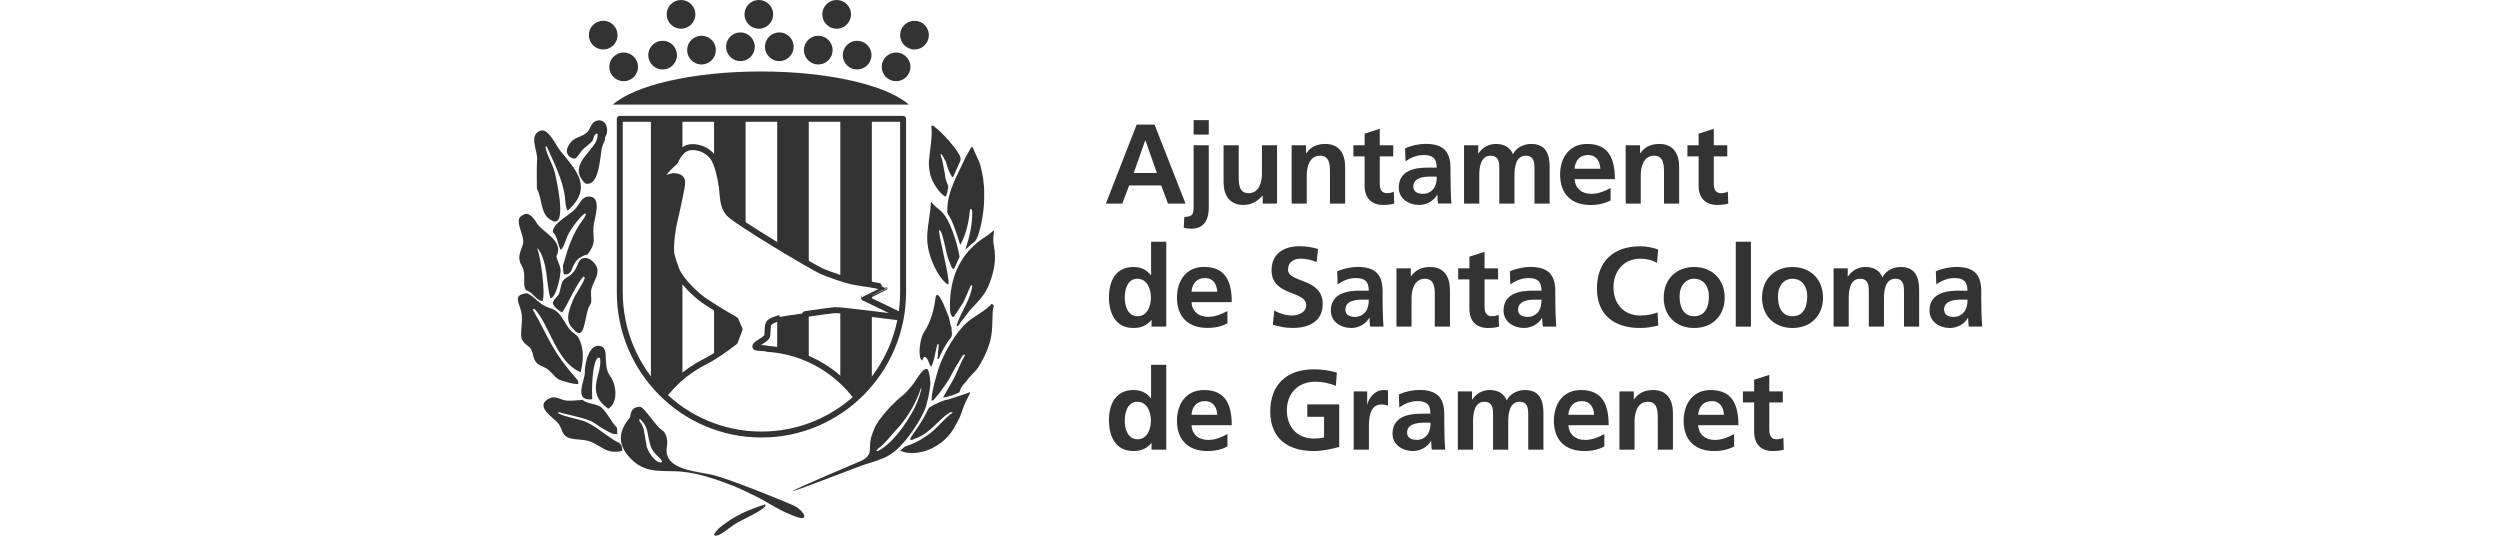 <?xml version="1.0" encoding="UTF-8" standalone="no"?> <svg xmlns="http://www.w3.org/2000/svg" xmlns:xlink="http://www.w3.org/1999/xlink" xmlns:serif="http://www.serif.com/" width="100%" height="100%" viewBox="0 0 210 45" version="1.1" xml:space="preserve" style="fill-rule:evenodd;clip-rule:evenodd;stroke-linejoin:round;stroke-miterlimit:2;"> <g> <g> <clipPath id="_clip1"> <path d="M52.077,9.989L52.077,24.476C52.077,31.044 57.403,36.375 63.976,36.375C70.55,36.375 75.875,31.049 75.875,24.476L75.875,9.989L52.077,9.989Z"></path> </clipPath> <g clip-path="url(#_clip1)"> <path d="M54.675,43.647L54.675,43.994L54.841,43.994C54.784,43.88 54.727,43.761 54.675,43.647M57.325,12.712L57.325,5.269L54.675,5.269L54.675,35.014C55.302,33.679 56.213,32.504 57.325,31.557L57.325,23.25C57.139,22.996 56.989,22.742 56.901,22.509C56.487,21.417 56.466,21.169 56.466,20.698C56.466,20.227 56.585,19.176 56.735,18.55C56.885,17.924 57.144,16.77 57.243,16.262C57.269,16.123 57.3,15.978 57.325,15.833L57.325,14.968C57.325,14.968 57.315,14.948 57.31,14.937C57.124,14.751 56.746,14.689 56.513,14.751C56.109,14.86 55.617,15.056 55.617,15.056C55.617,15.056 55.68,14.735 55.778,14.601C56.373,13.814 56.746,13.638 56.823,13.478C56.87,13.385 57.025,13.007 57.32,12.707" style="fill:#333;fill-rule:nonzero;"></path> <path d="M61.616,26.578C61.347,26.438 60.628,26.013 59.981,25.605L59.981,29.869C60.633,29.476 61.249,29.021 61.839,28.581L62.232,27.535L61.896,26.754C61.797,26.681 61.699,26.619 61.621,26.578M62.631,18.809L62.631,5.274L59.981,5.274L59.981,13.162C60.022,13.214 60.058,13.271 60.089,13.328C60.415,13.923 60.612,14.813 60.731,15.657C60.85,16.5 60.773,17.189 61.295,17.836C61.425,17.996 61.932,18.358 62.631,18.814" style="fill:#333;fill-rule:nonzero;"></path> <path d="M65.627,26.593C65.493,26.629 65.384,26.666 65.286,26.702L65.286,29.259C66.217,29.383 67.102,29.637 67.936,29.999L67.936,26.252C66.776,26.417 65.627,26.593 65.627,26.598M67.936,22.038L67.936,5.274L65.286,5.274L65.286,20.475C66.248,21.06 67.211,21.624 67.936,22.044" style="fill:#333;fill-rule:nonzero;"></path> <path d="M73.236,26.241C72.18,26.112 71.129,25.993 70.586,25.951L70.586,31.655C71.719,32.644 72.63,33.875 73.236,35.273L73.236,26.241ZM73.236,24.626C72.925,24.782 72.677,24.906 72.677,24.906C72.677,24.906 72.899,25.015 73.236,25.175L73.236,24.626ZM72.961,43.994L73.236,43.994L73.236,43.42C73.153,43.616 73.055,43.803 72.961,43.994M73.236,23.793L73.236,5.274L70.586,5.274L70.586,23.229C71.005,23.369 71.409,23.488 71.678,23.545C72.283,23.674 72.936,23.741 73.205,23.793C73.215,23.793 73.231,23.793 73.241,23.798" style="fill:#333;fill-rule:nonzero;"></path> </g> </g> <path d="M96.729,37.773L97.966,37.773L97.966,30.641L96.692,30.641L96.692,33.446L96.672,33.446C96.294,32.98 95.844,32.763 95.207,32.763C93.706,32.763 93.152,33.958 93.152,35.309C93.152,36.66 93.706,37.887 95.207,37.887C95.807,37.887 96.33,37.695 96.708,37.219L96.729,37.219L96.729,37.773ZM94.482,35.309C94.482,34.652 94.71,33.751 95.538,33.751C96.366,33.751 96.677,34.626 96.677,35.309C96.677,35.992 96.403,36.898 95.554,36.898C94.705,36.898 94.477,35.987 94.477,35.309" style="fill:#333;fill-rule:nonzero;"></path> <path d="M103.105,36.458C102.629,36.722 102.096,36.955 101.48,36.955C100.693,36.955 100.139,36.51 100.083,35.718L103.467,35.718C103.467,34.005 102.955,32.763 101.138,32.763C99.617,32.763 98.866,33.932 98.866,35.351C98.866,36.955 99.808,37.887 101.423,37.887C102.106,37.887 102.639,37.752 103.105,37.499L103.105,36.458ZM100.083,34.843C100.139,34.186 100.502,33.694 101.216,33.694C101.93,33.694 102.215,34.227 102.251,34.843L100.083,34.843Z" style="fill:#333;fill-rule:nonzero;"></path> <path d="M112.297,31.298C111.728,31.127 111.117,31.024 110.346,31.024C108.095,31.024 106.702,32.297 106.702,34.569C106.702,36.841 108.193,37.887 110.346,37.887C111.06,37.887 111.79,37.737 112.494,37.545L112.494,33.969L109.813,33.969L109.813,35.014L111.221,35.014L111.221,36.743C110.993,36.8 110.708,36.836 110.346,36.836C108.928,36.836 108.095,35.816 108.095,34.471C108.095,33.125 108.949,32.064 110.501,32.064C111.034,32.064 111.697,32.178 112.215,32.416L112.297,31.293L112.297,31.298Z" style="fill:#333;fill-rule:nonzero;"></path> <path d="M113.71,37.773L114.989,37.773L114.989,35.977C114.989,35.273 114.989,33.979 116.024,33.979C116.252,33.979 116.479,34.015 116.593,34.082L116.593,32.799C116.459,32.763 116.329,32.763 116.205,32.763C115.444,32.763 114.921,33.534 114.865,33.989L114.844,33.989L114.844,32.877L113.71,32.877L113.71,37.773Z" style="fill:#333;fill-rule:nonzero;"></path> <path d="M118.193,36.355C118.193,35.604 119.041,35.506 119.611,35.506L120.165,35.506C120.165,35.884 120.108,36.236 119.901,36.515C119.699,36.779 119.399,36.95 119.005,36.95C118.55,36.95 118.198,36.769 118.198,36.349M117.546,34.227C117.975,33.907 118.513,33.694 119.057,33.694C119.807,33.694 120.159,33.958 120.159,34.75L119.455,34.75C118.922,34.75 118.296,34.797 117.81,35.035C117.323,35.273 116.971,35.703 116.971,36.432C116.971,37.364 117.82,37.887 118.684,37.887C119.264,37.887 119.901,37.581 120.196,37.038L120.216,37.038C120.227,37.188 120.227,37.514 120.273,37.768L121.396,37.768C121.365,37.39 121.35,37.043 121.339,36.676C121.329,36.313 121.319,35.946 121.319,35.449L121.319,34.823C121.319,33.379 120.703,32.757 119.207,32.757C118.664,32.757 118.001,32.902 117.504,33.13L117.54,34.222L117.546,34.227Z" style="fill:#333;fill-rule:nonzero;"></path> <path d="M122.457,37.773L123.736,37.773L123.736,35.397C123.736,34.761 123.839,33.751 124.688,33.751C125.418,33.751 125.418,34.398 125.418,34.854L125.418,37.773L126.691,37.773L126.691,35.397C126.691,34.761 126.795,33.751 127.644,33.751C128.373,33.751 128.373,34.398 128.373,34.854L128.373,37.773L129.647,37.773L129.647,34.683C129.647,33.591 129.305,32.763 128.099,32.763C127.499,32.763 126.862,33.037 126.567,33.627C126.293,33.016 125.806,32.763 125.123,32.763C124.647,32.763 124.067,32.965 123.669,33.56L123.648,33.56L123.648,32.877L122.457,32.877L122.457,37.773Z" style="fill:#333;fill-rule:nonzero;"></path> <path d="M134.765,36.458C134.289,36.722 133.756,36.955 133.14,36.955C132.354,36.955 131.8,36.51 131.743,35.718L135.128,35.718C135.128,34.005 134.615,32.763 132.799,32.763C131.277,32.763 130.526,33.932 130.526,35.351C130.526,36.955 131.468,37.887 133.083,37.887C133.767,37.887 134.3,37.752 134.765,37.499L134.765,36.458ZM131.738,34.843C131.795,34.186 132.157,33.694 132.871,33.694C133.585,33.694 133.87,34.227 133.906,34.843L131.738,34.843Z" style="fill:#333;fill-rule:nonzero;"></path> <path d="M136.028,37.773L137.302,37.773L137.302,35.376C137.302,34.75 137.503,33.751 138.425,33.751C139.242,33.751 139.253,34.559 139.253,35.159L139.253,37.773L140.526,37.773L140.526,34.683C140.526,33.58 140.024,32.763 138.865,32.763C138.197,32.763 137.659,32.98 137.26,33.544L137.239,33.544L137.239,32.877L136.033,32.877L136.033,37.773L136.028,37.773Z" style="fill:#333;fill-rule:nonzero;"></path> <path d="M145.666,36.458C145.189,36.722 144.656,36.955 144.04,36.955C143.254,36.955 142.7,36.51 142.643,35.718L146.028,35.718C146.028,34.005 145.516,32.763 143.699,32.763C142.177,32.763 141.427,33.932 141.427,35.351C141.427,36.955 142.369,37.887 143.983,37.887C144.667,37.887 145.2,37.752 145.666,37.499L145.666,36.458ZM142.643,34.843C142.7,34.186 143.062,33.694 143.776,33.694C144.491,33.694 144.775,34.227 144.812,34.843L142.643,34.843Z" style="fill:#333;fill-rule:nonzero;"></path> <path d="M147.348,36.298C147.348,37.266 147.902,37.887 148.895,37.887C149.273,37.887 149.568,37.85 149.837,37.773L149.801,36.764C149.666,36.852 149.449,36.898 149.221,36.898C148.735,36.898 148.621,36.51 148.621,36.091L148.621,33.808L149.754,33.808L149.754,32.877L148.621,32.877L148.621,31.489L147.348,31.898L147.348,32.877L146.406,32.877L146.406,33.808L147.348,33.808L147.348,36.298Z" style="fill:#333;fill-rule:nonzero;"></path> <path d="M96.729,27.437L97.966,27.437L97.966,20.305L96.692,20.305L96.692,23.11L96.672,23.11C96.294,22.644 95.844,22.427 95.207,22.427C93.706,22.427 93.152,23.622 93.152,24.973C93.152,26.324 93.706,27.551 95.207,27.551C95.807,27.551 96.33,27.359 96.708,26.883L96.729,26.883L96.729,27.437ZM94.482,24.973C94.482,24.316 94.71,23.415 95.538,23.415C96.366,23.415 96.677,24.29 96.677,24.973C96.677,25.656 96.403,26.562 95.554,26.562C94.705,26.562 94.477,25.651 94.477,24.973" style="fill:#333;fill-rule:nonzero;"></path> <path d="M103.105,26.122C102.629,26.386 102.096,26.614 101.48,26.614C100.693,26.614 100.139,26.169 100.083,25.377L103.467,25.377C103.467,23.664 102.955,22.421 101.138,22.421C99.617,22.421 98.866,23.591 98.866,25.009C98.866,26.614 99.808,27.545 101.423,27.545C102.106,27.545 102.639,27.411 103.105,27.157L103.105,26.122ZM100.083,24.507C100.139,23.85 100.502,23.358 101.216,23.358C101.93,23.358 102.215,23.891 102.251,24.507L100.083,24.507Z" style="fill:#333;fill-rule:nonzero;"></path> <path d="M110.719,20.92C110.232,20.76 109.699,20.682 109.13,20.682C107.96,20.682 106.811,21.226 106.811,22.706C106.811,24.901 109.72,24.378 109.72,25.646C109.72,26.246 109.047,26.5 108.54,26.5C108.033,26.5 107.494,26.34 107.039,26.091L106.915,27.287C107.572,27.447 107.893,27.545 108.617,27.545C109.958,27.545 111.107,26.992 111.107,25.537C111.107,23.312 108.198,23.798 108.198,22.649C108.198,21.925 108.788,21.728 109.244,21.728C109.699,21.728 110.175,21.831 110.595,22.013L110.719,20.92Z" style="fill:#333;fill-rule:nonzero;"></path> <path d="M113.012,26.019C113.012,25.268 113.86,25.17 114.43,25.17L114.978,25.17C114.978,25.548 114.921,25.9 114.714,26.179C114.513,26.443 114.212,26.619 113.819,26.619C113.364,26.619 113.012,26.438 113.012,26.019M112.365,23.891C112.794,23.57 113.333,23.358 113.876,23.358C114.626,23.358 114.978,23.622 114.978,24.414L114.275,24.414C113.741,24.414 113.115,24.461 112.629,24.699C112.142,24.937 111.79,25.366 111.79,26.096C111.79,27.028 112.639,27.551 113.503,27.551C114.083,27.551 114.72,27.245 115.015,26.702L115.035,26.702C115.046,26.852 115.046,27.178 115.092,27.432L116.215,27.432C116.184,27.054 116.169,26.707 116.159,26.34C116.148,25.977 116.138,25.61 116.138,25.113L116.138,24.487C116.138,23.043 115.522,22.421 114.026,22.421C113.483,22.421 112.82,22.566 112.323,22.794L112.359,23.886L112.365,23.891Z" style="fill:#333;fill-rule:nonzero;"></path> <path d="M117.297,27.437L118.57,27.437L118.57,25.04C118.57,24.414 118.772,23.415 119.694,23.415C120.511,23.415 120.522,24.223 120.522,24.823L120.522,27.437L121.795,27.437L121.795,24.347C121.795,23.244 121.293,22.427 120.134,22.427C119.466,22.427 118.928,22.644 118.529,23.208L118.508,23.208L118.508,22.541L117.302,22.541L117.302,27.437L117.297,27.437Z" style="fill:#333;fill-rule:nonzero;"></path> <path d="M123.43,25.962C123.43,26.93 123.979,27.551 124.978,27.551C125.356,27.551 125.651,27.514 125.92,27.437L125.884,26.428C125.749,26.516 125.532,26.562 125.304,26.562C124.818,26.562 124.704,26.174 124.704,25.755L124.704,23.472L125.837,23.472L125.837,22.541L124.704,22.541L124.704,21.153L123.43,21.562L123.43,22.541L122.488,22.541L122.488,23.472L123.43,23.472L123.43,25.962Z" style="fill:#333;fill-rule:nonzero;"></path> <path d="M127.519,26.019C127.519,25.268 128.368,25.17 128.937,25.17L129.486,25.17C129.486,25.548 129.429,25.9 129.222,26.179C129.02,26.443 128.72,26.619 128.327,26.619C127.871,26.619 127.519,26.438 127.519,26.019M126.872,23.891C127.302,23.57 127.84,23.358 128.384,23.358C129.134,23.358 129.486,23.622 129.486,24.414L128.782,24.414C128.249,24.414 127.623,24.461 127.136,24.699C126.65,24.937 126.298,25.366 126.298,26.096C126.298,27.028 127.147,27.551 128.011,27.551C128.591,27.551 129.227,27.245 129.522,26.702L129.543,26.702C129.553,26.852 129.553,27.178 129.6,27.432L130.723,27.432C130.697,27.054 130.677,26.707 130.666,26.34C130.656,25.977 130.646,25.61 130.646,25.113L130.646,24.487C130.646,23.043 130.03,22.421 128.534,22.421C127.99,22.421 127.328,22.566 126.831,22.794L126.867,23.886L126.872,23.891Z" style="fill:#333;fill-rule:nonzero;"></path> <path d="M139.237,26.231C138.922,26.391 138.306,26.505 137.783,26.505C136.365,26.505 135.531,25.486 135.531,24.14C135.531,22.794 136.385,21.733 137.757,21.733C138.233,21.733 138.689,21.8 139.191,22.085L139.284,20.962C138.797,20.77 138.218,20.688 137.783,20.688C135.531,20.688 134.144,21.961 134.144,24.233C134.144,26.505 135.635,27.551 137.783,27.551C138.285,27.551 138.808,27.458 139.294,27.344L139.237,26.231Z" style="fill:#333;fill-rule:nonzero;"></path> <path d="M141.085,24.87C141.085,24.14 141.484,23.415 142.312,23.415C143.14,23.415 143.549,24.119 143.549,24.87C143.549,25.687 143.29,26.562 142.312,26.562C141.333,26.562 141.085,25.677 141.085,24.87M139.75,25.02C139.75,26.428 140.692,27.551 142.307,27.551C143.921,27.551 144.874,26.428 144.874,25.02C144.874,23.405 143.761,22.427 142.307,22.427C140.852,22.427 139.75,23.405 139.75,25.02" style="fill:#333;fill-rule:nonzero;"></path> <rect x="145.805" y="20.305" width="1.273" height="7.132" style="fill:#333;"></rect> <path d="M149.346,24.87C149.346,24.14 149.744,23.415 150.572,23.415C151.4,23.415 151.809,24.119 151.809,24.87C151.809,25.687 151.55,26.562 150.572,26.562C149.594,26.562 149.346,25.677 149.346,24.87M148.01,25.02C148.01,26.428 148.952,27.551 150.567,27.551C152.182,27.551 153.134,26.428 153.134,25.02C153.134,23.405 152.021,22.427 150.567,22.427C149.113,22.427 148.01,23.405 148.01,25.02" style="fill:#333;fill-rule:nonzero;"></path> <path d="M154.019,27.437L155.293,27.437L155.293,25.061C155.293,24.424 155.396,23.415 156.245,23.415C156.98,23.415 156.98,24.062 156.98,24.518L156.98,27.437L158.253,27.437L158.253,25.061C158.253,24.424 158.357,23.415 159.205,23.415C159.935,23.415 159.935,24.062 159.935,24.518L159.935,27.437L161.208,27.437L161.208,24.347C161.208,23.255 160.867,22.427 159.661,22.427C159.061,22.427 158.424,22.701 158.129,23.291C157.855,22.68 157.368,22.427 156.685,22.427C156.209,22.427 155.629,22.629 155.23,23.224L155.21,23.224L155.21,22.541L154.019,22.541L154.019,27.437Z" style="fill:#333;fill-rule:nonzero;"></path> <path d="M163.299,26.019C163.299,25.268 164.148,25.17 164.718,25.17L165.271,25.17C165.271,25.548 165.215,25.9 165.007,26.179C164.806,26.443 164.505,26.619 164.112,26.619C163.657,26.619 163.305,26.438 163.305,26.019M162.653,23.891C163.082,23.57 163.62,23.358 164.164,23.358C164.914,23.358 165.266,23.622 165.266,24.414L164.562,24.414C164.029,24.414 163.403,24.461 162.916,24.699C162.43,24.937 162.078,25.366 162.078,26.096C162.078,27.028 162.927,27.551 163.791,27.551C164.371,27.551 165.007,27.245 165.303,26.702L165.323,26.702C165.334,26.852 165.334,27.178 165.38,27.432L166.503,27.432C166.472,27.054 166.457,26.707 166.446,26.34C166.436,25.977 166.426,25.61 166.426,25.113L166.426,24.487C166.426,23.043 165.81,22.421 164.314,22.421C163.77,22.421 163.108,22.566 162.611,22.794L162.647,23.886L162.653,23.891Z" style="fill:#333;fill-rule:nonzero;"></path> <path d="M92.893,17.101L94.27,17.101L94.85,15.579L97.541,15.579L98.111,17.101L99.586,17.101L96.982,10.465L95.481,10.465L92.893,17.101ZM97.179,14.534L95.233,14.534L96.196,11.796L96.216,11.796L97.179,14.534Z" style="fill:#333;fill-rule:nonzero;"></path> <path d="M100.264,11.309L101.537,11.309L101.537,10.093L100.264,10.093L100.264,11.309ZM99.436,19.135C99.596,19.181 99.855,19.212 100.062,19.212C101.335,19.212 101.537,18.157 101.537,17.463L101.537,12.204L100.264,12.204L100.264,17.292C100.264,18.053 100.171,18.188 99.482,18.224L99.436,19.135Z" style="fill:#333;fill-rule:nonzero;"></path> <path d="M107.277,12.204L106.004,12.204L106.004,14.601C106.004,15.227 105.802,16.226 104.88,16.226C104.063,16.226 104.052,15.419 104.052,14.818L104.052,12.204L102.779,12.204L102.779,15.294C102.779,16.397 103.281,17.215 104.441,17.215C105.108,17.215 105.657,16.909 106.045,16.433L106.066,16.433L106.066,17.101L107.272,17.101L107.272,12.204L107.277,12.204Z" style="fill:#333;fill-rule:nonzero;"></path> <path d="M108.493,17.101L109.766,17.101L109.766,14.704C109.766,14.078 109.968,13.079 110.89,13.079C111.707,13.079 111.718,13.887 111.718,14.487L111.718,17.101L112.991,17.101L112.991,14.011C112.991,12.908 112.489,12.091 111.33,12.091C110.662,12.091 110.124,12.308 109.725,12.872L109.704,12.872L109.704,12.204L108.498,12.204L108.498,17.101L108.493,17.101Z" style="fill:#333;fill-rule:nonzero;"></path> <path d="M114.626,15.626C114.626,16.594 115.18,17.215 116.174,17.215C116.552,17.215 116.847,17.178 117.116,17.101L117.08,16.091C116.945,16.179 116.728,16.226 116.5,16.226C116.014,16.226 115.9,15.838 115.9,15.419L115.9,13.136L117.033,13.136L117.033,12.204L115.9,12.204L115.9,10.817L114.626,11.226L114.626,12.204L113.684,12.204L113.684,13.136L114.626,13.136L114.626,15.626Z" style="fill:#333;fill-rule:nonzero;"></path> <path d="M118.715,15.683C118.715,14.932 119.564,14.834 120.134,14.834L120.687,14.834C120.687,15.212 120.63,15.564 120.423,15.843C120.221,16.107 119.921,16.283 119.528,16.283C119.072,16.283 118.721,16.102 118.721,15.683M118.068,13.555C118.498,13.229 119.036,13.022 119.58,13.022C120.33,13.022 120.682,13.286 120.682,14.078L119.978,14.078C119.445,14.078 118.819,14.125 118.332,14.363C117.846,14.601 117.494,15.03 117.494,15.76C117.494,16.692 118.343,17.215 119.207,17.215C119.787,17.215 120.423,16.909 120.718,16.366L120.739,16.366C120.749,16.516 120.749,16.842 120.796,17.096L121.919,17.096C121.888,16.718 121.873,16.371 121.862,16.004C121.852,15.641 121.842,15.274 121.842,14.777L121.842,14.151C121.842,12.707 121.226,12.085 119.73,12.085C119.186,12.085 118.524,12.23 118.027,12.458L118.063,13.55L118.068,13.555Z" style="fill:#333;fill-rule:nonzero;"></path> <path d="M122.98,17.101L124.259,17.101L124.259,14.725C124.259,14.088 124.362,13.079 125.211,13.079C125.941,13.079 125.941,13.726 125.941,14.182L125.941,17.101L127.214,17.101L127.214,14.725C127.214,14.088 127.317,13.079 128.166,13.079C128.896,13.079 128.896,13.726 128.896,14.182L128.896,17.101L130.169,17.101L130.169,14.011C130.169,12.919 129.828,12.091 128.622,12.091C128.021,12.091 127.385,12.365 127.09,12.955C126.815,12.344 126.329,12.091 125.646,12.091C125.17,12.091 124.59,12.292 124.191,12.888L124.171,12.888L124.171,12.204L122.98,12.204L122.98,17.101Z" style="fill:#333;fill-rule:nonzero;"></path> <path d="M135.288,15.786C134.812,16.05 134.279,16.283 133.663,16.283C132.876,16.283 132.322,15.838 132.266,15.046L135.65,15.046C135.65,13.333 135.138,12.091 133.321,12.091C131.8,12.091 131.049,13.26 131.049,14.679C131.049,16.283 131.991,17.22 133.606,17.22C134.289,17.22 134.822,17.085 135.288,16.832L135.288,15.786ZM132.26,14.171C132.317,13.514 132.68,13.022 133.394,13.022C134.108,13.022 134.393,13.555 134.429,14.171L132.26,14.171Z" style="fill:#333;fill-rule:nonzero;"></path> <path d="M136.551,17.101L137.824,17.101L137.824,14.704C137.824,14.078 138.026,13.079 138.947,13.079C139.765,13.079 139.776,13.887 139.776,14.487L139.776,17.101L141.049,17.101L141.049,14.011C141.049,12.908 140.547,12.091 139.387,12.091C138.72,12.091 138.181,12.308 137.783,12.872L137.762,12.872L137.762,12.204L136.556,12.204L136.556,17.101L136.551,17.101Z" style="fill:#333;fill-rule:nonzero;"></path> <path d="M142.684,15.626C142.684,16.594 143.238,17.215 144.232,17.215C144.615,17.215 144.905,17.178 145.174,17.101L145.138,16.091C145.003,16.179 144.786,16.226 144.558,16.226C144.071,16.226 143.958,15.838 143.958,15.419L143.958,13.136L145.091,13.136L145.091,12.204L143.958,12.204L143.958,10.817L142.684,11.226L142.684,12.204L141.742,12.204L141.742,13.136L142.684,13.136L142.684,15.626Z" style="fill:#333;fill-rule:nonzero;"></path> <path d="M64.297,42.359L64.271,42.55C63.723,43.088 62.351,43.616 61.606,44.103C61.295,44.31 60.415,45.081 60.063,44.993C59.784,44.926 60.415,44.351 60.488,44.289C61.756,43.29 62.765,42.855 64.297,42.359" style="fill:#333;fill-rule:nonzero;"></path> <path d="M66.575,41.261C66.668,41.101 72.071,38.824 72.371,38.694C72.703,38.549 73.049,38.249 73.065,37.856C73.091,37.012 73.106,36.805 73.438,36.013C73.8,35.138 75.052,33.824 75.803,33.234C76.129,32.975 76.372,32.649 76.647,32.338C76.854,32.105 77.542,30.775 77.91,31.018C78.06,31.117 78.153,31.976 78.153,32.162C78.153,32.649 77.873,34.005 77.671,34.445C77.159,35.547 76.471,36.567 75.643,37.462C75.337,37.794 75.047,38.001 74.68,38.239C74.25,38.518 73.288,38.834 72.775,38.974C72.247,39.119 66.947,41.22 66.585,41.256M73.784,37.654C73.748,37.752 73.603,37.752 73.634,37.871C73.66,37.902 73.717,37.892 73.764,37.882C73.795,37.819 73.903,37.845 73.95,37.768C74.043,37.747 74.11,37.649 74.209,37.602C75.166,36.893 75.953,35.811 76.564,34.735C76.957,34.108 77.211,33.41 77.402,32.675C77.366,32.659 77.392,32.607 77.361,32.602C76.988,33.756 76.362,34.838 75.586,35.775C74.97,36.401 74.457,37.162 73.79,37.659" style="fill:#333;fill-rule:nonzero;"></path> <path d="M80.006,34.657L80.006,34.626L79.83,34.626C78.784,35.237 78.189,36.386 76.864,36.846C76.74,36.888 76.626,36.991 76.486,36.95C76.414,36.831 76.528,36.717 76.59,36.629C77.009,36.013 77.495,35.33 77.822,34.657C77.93,34.434 77.966,34.284 78.194,34.145C78.463,33.974 79.354,33.565 79.649,33.555C79.674,33.534 81.217,33.063 81.476,32.944C81.481,33.006 81.445,33.12 81.414,33.177C81.046,33.834 80.963,34.093 80.72,34.802C80.616,35.112 80.451,35.356 80.311,35.64C79.83,36.624 79.059,37.333 78.06,37.757C77.392,38.037 76.465,38.187 75.777,37.918C75.731,37.876 75.663,37.892 75.643,37.83C76.031,37.447 76.129,37.478 76.626,37.286C77.123,37.095 77.682,36.732 78.106,36.412C78.805,35.884 79.312,35.159 80.021,34.657" style="fill:#333;fill-rule:nonzero;"></path> <path d="M78.603,24.875C78.639,24.844 78.644,24.787 78.701,24.776C79.017,24.73 79.493,26.174 79.618,26.428C79.788,26.779 79.768,27.178 79.933,27.525C79.902,27.794 80.057,28.156 79.861,28.384C79.504,28.793 79.053,29.631 78.857,30.144L78.758,30.159C78.779,29.766 78.81,29.367 78.857,28.974L78.795,28.902C78.722,28.912 78.722,28.969 78.707,29.021C78.582,29.502 78.458,30.428 78.21,30.822C78.054,30.615 78.018,30.33 77.878,30.139C77.837,30.087 77.796,30.061 77.765,29.994C77.521,29.932 77.578,30.149 77.444,30.289C77.04,29.932 77.319,28.353 77.589,27.949C78.199,27.038 78.479,25.946 78.608,24.864" style="fill:#333;fill-rule:nonzero;"></path> <path d="M78.21,16.971C78.261,16.971 78.298,17.054 78.329,17.09C78.536,17.318 78.743,17.484 78.981,17.675C79.809,18.343 80.44,20.548 80.606,21.573C80.539,21.697 80.166,22.556 80.156,22.566C80.13,22.603 80.073,22.597 80.037,22.582C79.964,22.473 79.913,22.406 79.866,22.287C79.747,21.982 79.628,21.692 79.545,21.371C79.41,20.858 79.24,19.818 79.007,19.399C78.986,19.363 78.934,19.332 78.893,19.326C78.769,19.539 79.845,23.545 79.664,23.866C79.638,23.917 79.581,23.881 79.55,23.855C79.043,23.467 78.644,22.763 78.391,22.183C77.475,20.077 78.06,19.062 78.205,16.971" style="fill:#333;fill-rule:nonzero;"></path> <path d="M78.236,10.579C78.261,10.538 78.329,10.564 78.396,10.553C78.546,10.688 78.67,10.807 78.836,10.916C79.178,11.237 79.478,11.578 79.804,11.915C79.835,12.044 79.959,12.075 80.011,12.189C80.233,12.432 80.409,12.712 80.575,12.996C80.658,13.09 80.653,13.224 80.694,13.322C80.684,13.395 80.684,13.473 80.668,13.524C80.477,13.98 80.254,14.404 80.083,14.829C80.011,14.886 80.006,14.886 79.954,14.829C79.721,14.461 79.571,14.042 79.457,13.586C79.328,13.369 79.235,13.141 79.079,12.939C79.033,12.939 78.986,12.96 79.007,12.986C79.064,13.1 79.017,13.234 79.11,13.312C79.224,13.731 79.276,14.202 79.374,14.632C79.374,14.942 79.509,15.279 79.633,15.569C79.7,15.776 79.571,15.952 79.592,16.143C79.493,16.252 79.524,16.402 79.457,16.495C79.364,16.516 79.281,16.423 79.214,16.381C79.038,16.236 78.867,16.055 78.748,15.859C78.577,15.677 78.468,15.434 78.344,15.217C78.334,15.206 78.334,15.181 78.318,15.17C78.272,14.958 78.117,14.751 78.117,14.523C78.049,14.244 78.013,13.907 78.029,13.561C78.096,12.598 78.349,11.568 78.23,10.564" style="fill:#333;fill-rule:nonzero;"></path> <path d="M83.07,25.724C83.251,25.749 83.184,25.361 83.463,25.636C83.479,25.801 83.401,25.946 83.391,26.107C83.339,27.054 83.401,27.928 83.116,28.855C82.904,29.559 82.583,30.195 82.2,30.817C81.972,31.179 81.652,31.432 81.377,31.753C81.3,31.841 81.238,31.966 81.16,32.048C80.849,32.38 80.72,32.499 80.591,32.959C80.176,33.151 79.674,33.342 79.214,33.399C79.612,32.649 80.083,31.966 80.415,31.174C80.606,30.723 80.818,30.263 81.056,29.838C80.927,29.6 80.627,30.278 80.575,30.351C80.104,31.013 79.835,31.79 79.322,32.442C79.1,32.726 78.934,33.032 78.681,33.291C78.567,33.404 78.489,33.586 78.329,33.637C78.318,33.694 78.256,33.674 78.256,33.622C78.236,33.001 78.65,31.515 78.862,30.889C79.271,29.673 80.275,27.913 81.253,27.059C81.822,26.567 82.547,26.252 83.08,25.724" style="fill:#333;fill-rule:nonzero;"></path> <path d="M81.144,13.141C81.3,12.883 81.45,12.593 81.626,12.318C81.677,12.318 81.709,12.396 81.74,12.437C81.916,12.914 82.148,13.302 82.324,13.783C82.547,14.596 82.687,15.439 82.671,16.314C82.687,17.515 82.511,18.726 82.138,19.839C82.045,20.025 81.978,20.242 81.822,20.336C81.558,20.517 81.341,20.765 81.124,20.952C81.113,20.936 81.087,20.92 81.113,20.889C81.434,19.927 81.688,18.855 81.667,17.789C81.636,17.712 81.641,17.592 81.569,17.541C81.439,17.567 81.481,17.717 81.455,17.779C81.372,18.752 81.129,19.689 80.699,20.512C80.673,20.553 80.637,20.553 80.637,20.501C80.389,19.74 80.156,18.912 79.778,18.229C79.695,18.069 79.535,17.939 79.571,17.717C79.561,16.029 80.477,14.627 81.139,13.146" style="fill:#333;fill-rule:nonzero;"></path> <path d="M83.51,19.347C83.437,19.808 83.391,20.191 83.484,20.651C83.732,21.868 83.468,22.996 82.992,24.104C82.687,24.818 82.055,25.444 81.522,26.008C81.414,26.122 81.336,26.226 81.248,26.355C81.046,26.645 80.803,26.899 80.606,27.209L80.534,27.323C80.503,27.359 80.44,27.395 80.399,27.411C80.337,27.354 80.378,27.261 80.399,27.194C80.751,26.143 81.569,25.082 81.672,23.99C81.641,23.954 81.589,23.959 81.553,23.979C81.3,24.476 81.144,25.004 80.86,25.491C80.679,25.801 80.466,26.076 80.275,26.381C80.213,26.479 80.151,26.635 80.011,26.629C79.856,26.464 79.809,26.241 79.804,26.019C79.7,23.451 80.606,21.241 82.806,19.87C83.065,19.709 83.266,19.502 83.52,19.342" style="fill:#333;fill-rule:nonzero;"></path> <path d="M44.282,24.632C44.976,24.958 45.235,25.542 46.094,25.843C46.353,25.931 46.653,26.045 46.85,26.241C47.264,26.655 47.497,27.214 47.854,27.675C48.123,28.016 48.552,28.104 48.677,28.57L48.703,28.586C49.07,29.45 48.992,30.382 48.775,31.267C46.725,30.439 46.156,27.235 44.888,25.941L44.743,25.988C46.337,28.798 46.265,29.341 48.547,31.971L48.589,32.245C48.444,32.349 47.165,31.997 46.974,31.893C46.456,31.619 46.244,31.044 45.664,30.827C44.417,30.366 45.064,29.564 44.345,29.057C44.065,28.86 43.786,28.581 43.775,28.218C43.755,27.602 43.899,26.992 43.817,26.371C43.698,25.501 42.937,24.745 44.293,24.632" style="fill:#333;fill-rule:nonzero;"></path> <path d="M46.736,21.542C46.813,21.925 47.046,22.256 47.083,22.649C47.124,23.099 46.736,24.994 46.229,25.061C45.856,23.721 46.037,22.028 45.173,20.858L45.142,20.915C45.411,21.552 45.861,24.751 45.561,25.294C45.017,25.242 44.691,24.466 44.2,24.388C43.837,23.933 44.231,23.027 43.863,22.401C43.397,21.619 43.698,21.257 43.936,20.486C44.117,19.901 43.216,18.581 43.734,18.193C43.822,18.126 43.951,18.038 44.055,17.991C44.484,17.805 44.914,18.446 45.085,18.736C45.561,19.533 47.424,20.211 46.736,21.536" style="fill:#333;fill-rule:nonzero;"></path> <path d="M47.709,17.691C47.517,17.624 47.476,16.749 47.45,16.547C47.3,15.181 46.493,13.54 45.913,12.287L45.815,12.349C45.97,13.136 46.456,13.809 46.627,14.591C46.71,14.968 47.838,19.766 46.089,18.353C45.375,17.779 45.545,16.625 45.1,15.879C45.095,15.041 45.069,14.202 45.116,13.364C45.157,12.639 44.391,11.35 45.39,10.978C46.058,10.729 46.7,12.225 47.062,12.665C48.444,14.347 49.821,15.755 47.704,17.686" style="fill:#333;fill-rule:nonzero;"></path> <path d="M51.824,35.915C51.849,36.091 51.839,36.267 51.855,36.443L51.829,36.469C51.384,36.494 51.042,36.21 50.669,36.018C50.271,35.811 49.945,35.48 49.52,35.32C48.718,35.024 47.75,34.849 46.912,34.616C46.834,34.735 47.02,34.781 47.088,34.807C47.714,35.061 48.366,35.154 49.003,35.361C49.971,35.677 50.97,36.691 51.994,37.203C52.232,37.323 52.274,37.638 52.269,37.876C50.799,38.218 50.442,37.281 49.308,37.012C48.92,36.919 48.516,36.934 48.128,36.867C47.067,36.686 47.357,36.086 46.834,35.49C46.467,35.076 44.805,34.067 46.198,33.441C46.689,33.218 47.176,33.643 47.662,33.658C48.081,33.668 48.506,33.622 48.925,33.596C49.453,34 50.167,33.85 50.628,34.331C51.089,34.812 51.342,35.449 51.818,35.915" style="fill:#333;fill-rule:nonzero;"></path> <path d="M49.034,23.229C48.584,23.545 47.6,25.698 47.233,26.246C47,26.158 46.363,25.672 46.446,25.387C46.518,25.128 46.855,24.932 46.969,24.642C47.145,24.202 47.077,23.607 47.559,23.343C48.656,22.742 48.402,21.899 48.925,21.707C49.127,21.635 49.427,21.676 49.598,21.806C50.887,22.768 49.686,23.586 49.639,24.554C49.624,24.901 49.764,25.325 49.551,25.636C49.174,26.184 49.174,27.846 48.692,27.98C48.48,28.037 48.257,27.732 48.123,27.602C47.383,26.924 47.849,25.91 48.164,25.134C48.325,24.74 49.148,23.555 49.111,23.307L49.039,23.219L49.034,23.229Z" style="fill:#333;fill-rule:nonzero;"></path> <path d="M49.365,21.366C47.698,21.8 48.402,23.146 47.378,23.048C47.264,22.825 47.336,22.577 47.279,22.344C47.683,20.926 48.076,19.632 48.977,18.436C49.086,18.296 49.174,18.141 49.236,17.97L49.106,17.929C48.609,18.327 47.973,19.197 47.688,19.771C47.595,19.963 47.29,20.988 47.083,20.972C46.839,20.486 46.85,19.911 46.446,19.508C46.358,18.773 47.916,18.032 48.345,17.53C48.672,17.153 48.889,16.485 49.489,16.506C50.644,16.547 49.883,18.421 49.852,19.052C49.795,20.139 50.116,20.387 49.36,21.366" style="fill:#333;fill-rule:nonzero;"></path> <path d="M50.814,11.542C50.876,11.796 50.685,12.018 50.607,12.246C50.38,12.893 50.431,15.745 49.153,15.408C47.797,14.088 49.35,13.043 49.991,12.029C50.079,11.889 50.317,11.325 50.141,11.206C49.836,11.299 49.903,11.687 49.717,11.889C49.448,12.179 49.096,12.375 48.842,12.681C48.728,12.82 48.475,13.24 48.335,13.307C48.123,13.405 47.083,12.986 47.962,11.93C48.361,11.454 49.117,11.485 49.453,10.936C49.629,10.652 49.727,10.258 50.09,10.15C50.928,9.896 51.223,10.947 50.819,11.542" style="fill:#333;fill-rule:nonzero;"></path> <path d="M51.109,34.336C49.075,32.928 50.654,31.401 50.4,30.066L50.24,30.04C49.722,30.387 49.696,32.902 49.748,33.539C48.118,33.731 49.158,31.935 49.127,31.257C49.096,30.589 49.494,28.72 50.509,29.093C51.197,29.347 50.587,30.703 51.259,31.598C51.777,32.292 51.953,33.808 51.109,34.331" style="fill:#333;fill-rule:nonzero;"></path> <path d="M56.114,38.415C56.668,39.533 58.785,39.631 59.934,39.91C61.197,40.221 65.467,41.919 66.782,42.519C67.03,42.633 67.475,43.026 67.548,43.295C67.677,43.803 66.58,43.295 66.44,43.238C65.291,42.793 64.282,42.043 63.164,41.53C62.625,41.282 62.098,41.008 61.549,40.795C60.198,40.268 58.723,39.76 57.269,39.621C55.768,39.476 54.38,39.833 53.143,38.684C51.058,36.748 52.905,35.211 52.926,35.04C52.998,34.512 53.133,34.212 53.723,34.165C54.111,34.134 55.022,35.759 55.643,36.158C55.887,36.313 56.031,36.748 56.047,37.022C56.078,37.555 55.856,37.871 56.119,38.409M53.749,35.211C53.749,35.211 53.702,35.216 53.702,35.226C53.677,35.387 53.821,35.506 53.889,35.62C54.168,36.127 54.148,36.753 54.292,37.255C54.292,37.664 54.541,38.001 54.753,38.321C54.95,38.549 55.193,38.875 55.566,38.844C55.597,38.818 55.597,38.772 55.597,38.741C55.473,38.441 55.157,38.28 54.97,38.026C54.613,37.612 54.531,37.033 54.422,36.489C54.386,36.106 54.204,35.661 53.946,35.392C53.884,35.335 53.837,35.226 53.754,35.216" style="fill:#333;fill-rule:nonzero;"></path> <path d="M51.182,5.616C51.182,4.948 51.72,4.41 52.388,4.41C53.055,4.41 53.594,4.948 53.594,5.616C53.594,6.283 53.05,6.822 52.388,6.822C51.725,6.822 51.182,6.283 51.182,5.616" style="fill:#333;fill-rule:nonzero;"></path> <path d="M54.453,4.632C54.453,3.965 54.991,3.426 55.659,3.426C56.327,3.426 56.865,3.965 56.865,4.632C56.865,5.3 56.321,5.838 55.659,5.838C54.996,5.838 54.453,5.3 54.453,4.632" style="fill:#333;fill-rule:nonzero;"></path> <path d="M57.719,4.208C57.719,3.54 58.262,3.002 58.925,3.002C59.587,3.002 60.131,3.54 60.131,4.208C60.131,4.876 59.592,5.414 58.925,5.414C58.257,5.414 57.719,4.87 57.719,4.208" style="fill:#333;fill-rule:nonzero;"></path> <path d="M60.99,3.928C60.99,3.261 61.533,2.722 62.196,2.722C62.858,2.722 63.402,3.266 63.402,3.928C63.402,4.591 62.864,5.134 62.196,5.134C61.528,5.134 60.99,4.591 60.99,3.928" style="fill:#333;fill-rule:nonzero;"></path> <path d="M64.256,3.928C64.256,3.261 64.799,2.722 65.462,2.722C66.124,2.722 66.668,3.266 66.668,3.928C66.668,4.591 66.129,5.134 65.462,5.134C64.794,5.134 64.256,4.591 64.256,3.928" style="fill:#333;fill-rule:nonzero;"></path> <path d="M67.527,4.208C67.527,3.54 68.07,3.002 68.733,3.002C69.395,3.002 69.939,3.54 69.939,4.208C69.939,4.876 69.401,5.414 68.733,5.414C68.065,5.414 67.527,4.87 67.527,4.208" style="fill:#333;fill-rule:nonzero;"></path> <path d="M70.793,4.632C70.793,3.965 71.336,3.426 71.999,3.426C72.661,3.426 73.205,3.965 73.205,4.632C73.205,5.3 72.661,5.838 71.999,5.838C71.336,5.838 70.793,5.3 70.793,4.632" style="fill:#333;fill-rule:nonzero;"></path> <path d="M74.064,5.616C74.064,4.948 74.607,4.41 75.27,4.41C75.932,4.41 76.476,4.948 76.476,5.616C76.476,6.283 75.938,6.822 75.27,6.822C74.602,6.822 74.064,6.283 74.064,5.616" style="fill:#333;fill-rule:nonzero;"></path> <path d="M49.463,2.95C49.463,2.283 50.002,1.744 50.669,1.744C51.337,1.744 51.875,2.283 51.875,2.95C51.875,3.618 51.337,4.156 50.669,4.156C50.002,4.156 49.463,3.613 49.463,2.95" style="fill:#333;fill-rule:nonzero;"></path> <path d="M56,1.206C56,0.543 56.539,0 57.206,0C57.874,0 58.412,0.543 58.412,1.206C58.412,1.868 57.869,2.412 57.206,2.412C56.544,2.412 56,1.874 56,1.206" style="fill:#333;fill-rule:nonzero;"></path> <path d="M62.537,1.206C62.537,0.543 63.076,0 63.743,0C64.411,0 64.949,0.543 64.949,1.206C64.949,1.868 64.411,2.412 63.743,2.412C63.076,2.412 62.537,1.874 62.537,1.206" style="fill:#333;fill-rule:nonzero;"></path> <path d="M69.074,1.206C69.074,0.543 69.613,0 70.28,0C70.948,0 71.486,0.543 71.486,1.206C71.486,1.868 70.948,2.412 70.28,2.412C69.613,2.412 69.074,1.874 69.074,1.206" style="fill:#333;fill-rule:nonzero;"></path> <path d="M75.611,2.95C75.611,2.283 76.155,1.744 76.817,1.744C77.48,1.744 78.023,2.283 78.023,2.95C78.023,3.618 77.485,4.156 76.817,4.156C76.15,4.156 75.611,3.613 75.611,2.95" style="fill:#333;fill-rule:nonzero;"></path> <path d="M51.472,8.788C53.314,7.163 58.185,6.004 63.909,6.004C69.633,6.004 74.504,7.163 76.346,8.788L51.472,8.788Z" style="fill:#333;fill-rule:nonzero;"></path> <g> <clipPath id="_clip2"> <path d="M52.062,9.984L52.062,24.544C52.062,31.148 57.388,36.5 63.961,36.5C70.534,36.5 75.86,31.148 75.86,24.544L75.86,9.984L52.062,9.984Z"></path> </clipPath> <g clip-path="url(#_clip2)"> <path d="M56.73,13.54C56.808,13.379 57.175,12.448 58.019,12.365C58.863,12.287 59.665,12.779 59.991,13.379C60.317,13.98 60.514,14.875 60.633,15.719C60.752,16.568 60.674,17.261 61.197,17.908C61.72,18.555 68.36,22.509 69.043,22.794C69.727,23.079 70.974,23.514 71.58,23.643C72.185,23.772 72.837,23.84 73.106,23.891C73.376,23.943 74.333,24.119 74.328,24.129C74.328,24.135 72.578,25.015 72.578,25.015C72.578,25.015 76.155,26.733 76.134,26.733C75.699,26.691 70.648,26.019 70.135,26.05C69.623,26.081 65.524,26.702 65.524,26.707C64.613,26.966 64.592,27.121 64.525,27.292C64.458,27.463 64.494,28.198 64.427,28.249C64.375,28.431 63.93,28.663 63.655,28.86L63.567,28.933C63.464,29.015 63.412,29.093 63.459,29.15C63.542,29.248 64.142,29.228 64.287,29.259L64.473,29.305C69.789,29.652 73.991,34.093 73.991,39.522C73.991,44.952 69.432,49.76 63.8,49.76C58.169,49.76 53.609,45.174 53.609,39.522C53.609,35.49 55.928,32.002 59.297,30.335C60.172,29.885 60.974,29.285 61.73,28.71L62.123,27.659L61.787,26.878C61.689,26.805 61.59,26.743 61.513,26.702C61.119,26.5 59.789,25.693 59.09,25.206C58.531,24.818 57.16,23.57 56.803,22.618C56.389,21.521 56.368,21.272 56.368,20.796C56.368,20.32 56.487,19.264 56.637,18.638C56.787,18.007 57.046,16.847 57.144,16.335C57.243,15.822 57.398,15.191 57.212,15.005C57.025,14.818 56.647,14.756 56.414,14.818C56.011,14.927 55.519,15.124 55.519,15.124C55.519,15.124 55.581,14.798 55.68,14.668C56.275,13.881 56.647,13.7 56.725,13.54L56.73,13.54Z" style="fill:none;fill-rule:nonzero;stroke:#333;stroke-width:0.5px;"></path> </g> </g> <path d="M52.062,9.984L52.062,24.544C52.062,31.148 57.388,36.5 63.961,36.5C70.534,36.5 75.86,31.148 75.86,24.544L75.86,9.984L52.062,9.984Z" style="fill:none;fill-rule:nonzero;stroke:#333;stroke-width:0.5px;"></path> </g> </svg> 